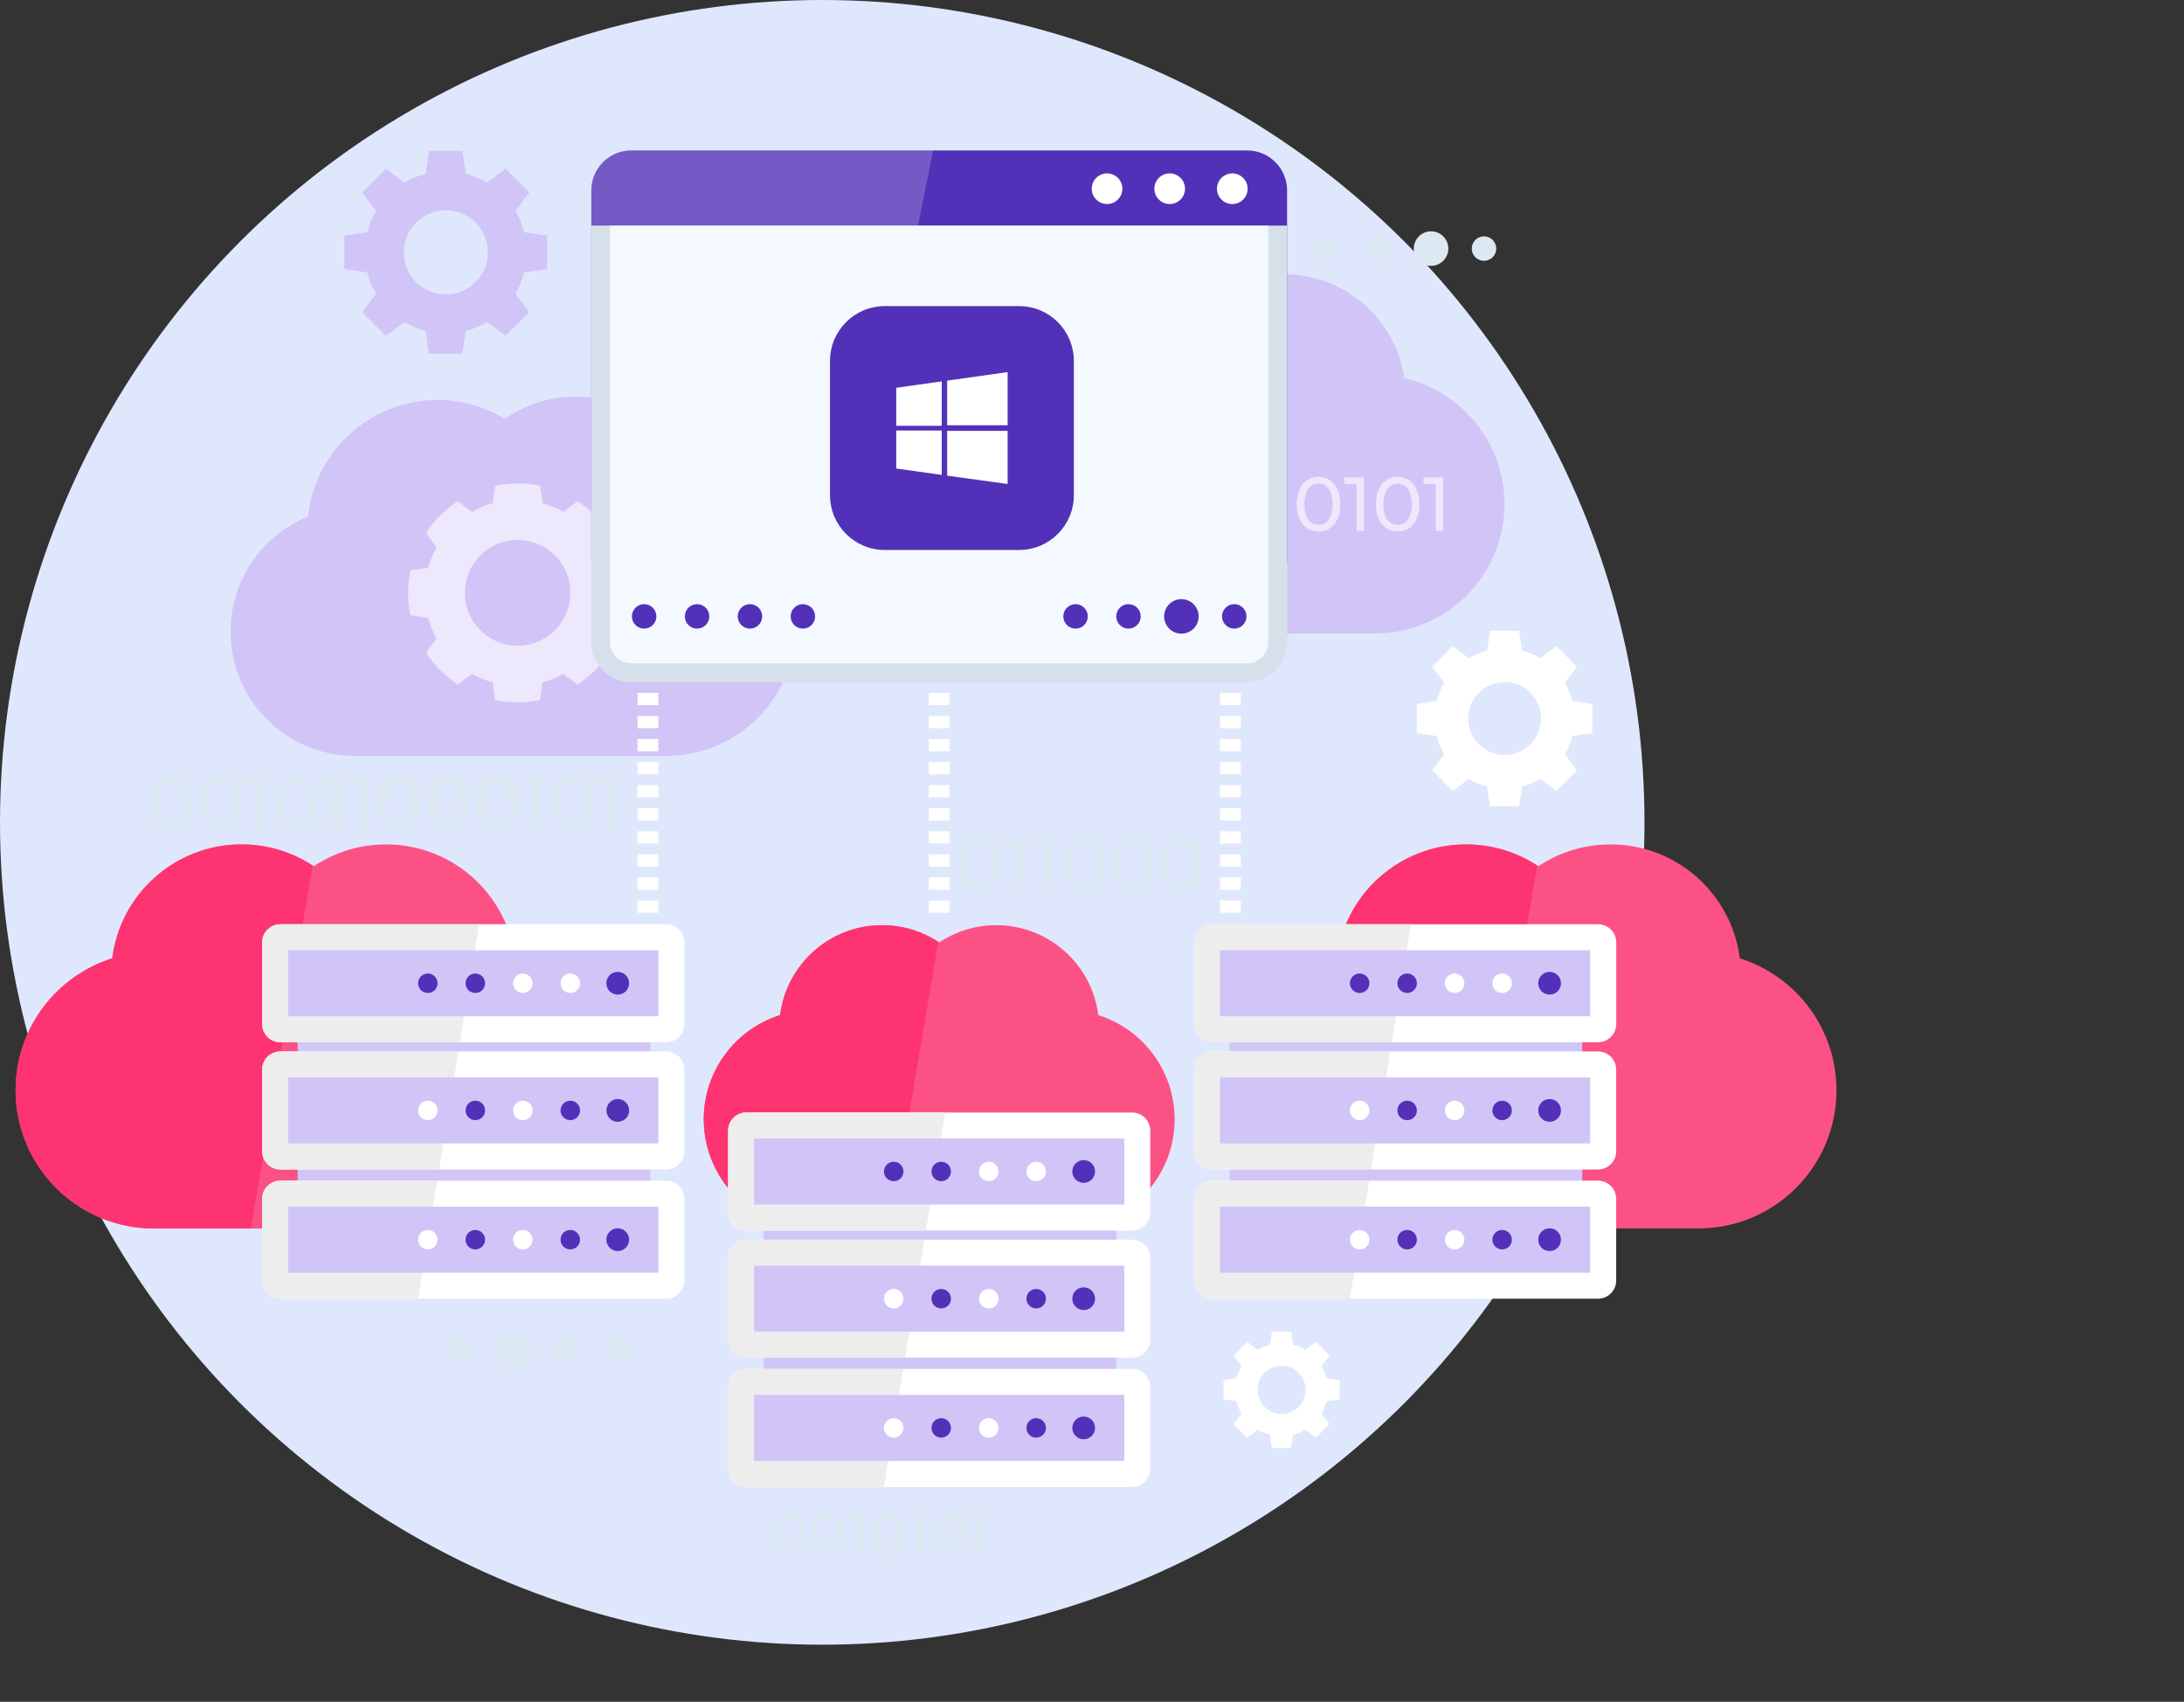 <svg width="421" height="328" viewBox="0 0 421 328" fill="none" xmlns="http://www.w3.org/2000/svg">
<rect x="0" y="0" width="421" height="328" fill="#333333" stroke="none"/>
<circle cx="158.5" cy="158.5" r="158.5" fill="#DFE7FD"/>
<g clip-path="url(#clip0_515_1639)">
<path d="M59.37 99.558C60.698 86.926 71.373 77.09 84.354 77.09C89.115 77.09 93.544 78.435 97.344 80.733C101.161 78.042 105.817 76.452 110.84 76.452C122.642 76.452 132.391 85.162 134.06 96.501C145.111 99.06 153.348 108.94 153.348 120.768C153.348 134.536 142.184 145.7 128.417 145.7H68.411C55.177 145.7 44.449 134.973 44.449 121.738C44.449 111.709 50.617 103.122 59.37 99.558Z" fill="#D1C5F7"/>
<path opacity="0.6" d="M120.45 118.601C120.738 117.204 120.895 115.754 120.895 114.277C120.895 112.801 120.738 111.342 120.45 109.944L117.06 109.464C116.667 108.049 116.117 106.721 115.409 105.48L117.462 102.737C115.864 100.291 113.776 98.204 111.33 96.605L108.587 98.658C107.346 97.95 106.01 97.391 104.603 96.998L104.123 93.617C102.725 93.32 101.275 93.172 99.79 93.172C98.305 93.172 96.846 93.329 95.448 93.617L94.968 96.998C93.561 97.391 92.225 97.942 90.976 98.658L88.233 96.605C85.795 98.204 83.707 100.291 82.109 102.729L84.162 105.472C83.463 106.712 82.913 108.04 82.511 109.455L79.121 109.936C78.824 111.333 78.676 112.783 78.676 114.269C78.676 115.754 78.824 117.204 79.121 118.593L82.511 119.082C82.904 120.488 83.454 121.825 84.171 123.057L82.109 125.808C83.707 128.246 85.795 130.334 88.233 131.932L90.976 129.871C92.216 130.578 93.553 131.137 94.959 131.522L95.44 134.92C96.837 135.217 98.287 135.365 99.772 135.365C101.258 135.365 102.708 135.208 104.105 134.92L104.586 131.522C105.992 131.137 107.329 130.578 108.569 129.871L111.312 131.932C113.75 130.334 115.846 128.246 117.436 125.808L115.374 123.065C116.091 121.816 116.641 120.488 117.034 119.082L120.424 118.593L120.45 118.601ZM99.781 124.446C94.155 124.446 89.613 119.894 89.613 114.269C89.613 108.643 94.155 104.091 99.781 104.091C105.407 104.091 109.958 108.652 109.958 114.269C109.958 119.886 105.407 124.446 99.781 124.446Z" fill="white"/>
<path d="M196.033 75.954C197.361 63.323 208.036 53.486 221.017 53.486C225.778 53.486 230.207 54.832 234.007 57.129C237.824 54.438 242.481 52.849 247.504 52.849C259.306 52.849 269.055 61.558 270.723 72.897C281.774 75.457 290.011 85.337 290.011 97.165C290.011 110.932 278.847 122.096 265.08 122.096H205.083C191.849 122.096 181.121 111.369 181.121 98.135C181.121 88.106 187.288 79.519 196.042 75.954H196.033Z" fill="#D1C5F7"/>
<g opacity="0.6">
<path d="M224.852 97.182C224.852 93.818 226.651 91.905 229.071 91.905C231.491 91.905 233.273 93.818 233.273 97.182C233.273 100.545 231.473 102.458 229.071 102.458C226.669 102.458 224.852 100.545 224.852 97.182ZM231.796 97.182C231.796 94.543 230.678 93.216 229.071 93.216C227.464 93.216 226.328 94.543 226.328 97.182C226.328 99.82 227.446 101.148 229.071 101.148C230.696 101.148 231.796 99.82 231.796 97.182Z" fill="white"/>
<path d="M234.688 97.182C234.688 93.818 236.487 91.905 238.907 91.905C241.327 91.905 243.109 93.818 243.109 97.182C243.109 100.545 241.309 102.458 238.907 102.458C236.505 102.458 234.688 100.545 234.688 97.182ZM241.632 97.182C241.632 94.543 240.514 93.216 238.907 93.216C237.299 93.216 236.164 94.543 236.164 97.182C236.164 99.82 237.282 101.148 238.907 101.148C240.532 101.148 241.632 99.82 241.632 97.182Z" fill="white"/>
<path d="M247.686 92.019V102.344H246.227V93.303H243.895V92.019H247.686Z" fill="white"/>
<path d="M249.949 97.182C249.949 93.818 251.749 91.905 254.169 91.905C256.588 91.905 258.37 93.818 258.37 97.182C258.37 100.545 256.571 102.458 254.169 102.458C251.766 102.458 249.949 100.545 249.949 97.182ZM256.894 97.182C256.894 94.543 255.776 93.216 254.169 93.216C252.561 93.216 251.426 94.543 251.426 97.182C251.426 99.82 252.544 101.148 254.169 101.148C255.793 101.148 256.894 99.82 256.894 97.182Z" fill="white"/>
<path d="M262.948 92.019V102.344H261.489V93.303H259.156V92.019H262.948Z" fill="white"/>
<path d="M265.203 97.182C265.203 93.818 267.003 91.905 269.422 91.905C271.842 91.905 273.624 93.818 273.624 97.182C273.624 100.545 271.825 102.458 269.422 102.458C267.02 102.458 265.203 100.545 265.203 97.182ZM272.148 97.182C272.148 94.543 271.03 93.216 269.422 93.216C267.815 93.216 266.679 94.543 266.679 97.182C266.679 99.82 267.798 101.148 269.422 101.148C271.047 101.148 272.148 99.82 272.148 97.182Z" fill="white"/>
<path d="M278.201 92.019V102.344H276.743V93.303H274.41V92.019H278.201Z" fill="white"/>
</g>
<path d="M117.956 210.126C117.956 198.201 110.12 188.103 99.323 184.705C97.759 172.326 87.206 162.752 74.409 162.752C69.254 162.752 64.467 164.307 60.484 166.963C56.5 164.298 51.713 162.752 46.559 162.752C33.761 162.752 23.2 172.326 21.645 184.705C10.848 188.112 3.012 198.201 3.012 210.126C3.012 224.845 14.945 236.778 29.664 236.778H91.897V236.761C106.337 236.455 117.956 224.653 117.956 210.126Z" fill="#FC5185"/>
<path d="M60.254 166.823C56.314 164.254 51.605 162.752 46.547 162.752C33.75 162.752 23.188 172.326 21.633 184.705C10.836 188.112 3 198.201 3 210.126C3 224.845 14.933 236.778 29.653 236.778H48.373L60.254 166.823Z" fill="#FD3471"/>
<path d="M125.369 223.754H57.379V228.812H125.369V223.754Z" fill="#D1C5F7"/>
<path d="M125.369 199.232H57.379V204.29H125.369V199.232Z" fill="#D1C5F7"/>
<path d="M54.042 227.562H128.418C130.348 227.562 131.921 229.126 131.921 231.066V246.807C131.921 248.738 130.357 250.31 128.418 250.31H54.042C52.111 250.31 50.539 248.747 50.539 246.807V231.066C50.539 229.135 52.103 227.562 54.042 227.562Z" fill="white"/>
<path d="M84.311 227.562L80.607 250.301H54.042C52.103 250.301 50.539 248.738 50.539 246.807V231.057C50.539 229.126 52.103 227.562 54.042 227.562H84.311Z" fill="#EDEDED"/>
<path d="M126.914 245.305V232.577H55.552V245.305H126.914Z" fill="#D1C5F7"/>
<path d="M121.272 238.936C121.272 240.15 120.294 241.128 119.079 241.128C117.865 241.128 116.887 240.15 116.887 238.936C116.887 237.722 117.865 236.743 119.079 236.743C120.294 236.743 121.272 237.722 121.272 238.936Z" fill="#5231B8"/>
<path d="M111.811 238.936C111.811 239.975 110.972 240.814 109.933 240.814C108.893 240.814 108.055 239.975 108.055 238.936C108.055 237.896 108.893 237.058 109.933 237.058C110.972 237.058 111.811 237.896 111.811 238.936Z" fill="#5231B8"/>
<path d="M102.659 238.936C102.659 239.975 101.82 240.814 100.781 240.814C99.741 240.814 98.902 239.975 98.902 238.936C98.902 237.896 99.741 237.058 100.781 237.058C101.82 237.058 102.659 237.896 102.659 238.936Z" fill="white"/>
<path d="M93.502 238.936C93.502 239.975 92.664 240.814 91.624 240.814C90.585 240.814 89.746 239.975 89.746 238.936C89.746 237.896 90.585 237.058 91.624 237.058C92.664 237.058 93.502 237.896 93.502 238.936Z" fill="#5231B8"/>
<path d="M84.346 238.936C84.346 239.975 83.508 240.814 82.468 240.814C81.428 240.814 80.59 239.975 80.59 238.936C80.59 237.896 81.428 237.058 82.468 237.058C83.508 237.058 84.346 237.896 84.346 238.936Z" fill="white"/>
<path d="M54.042 202.657H128.418C130.348 202.657 131.921 204.221 131.921 206.16V221.902C131.921 223.833 130.357 225.405 128.418 225.405H54.042C52.111 225.405 50.539 223.841 50.539 221.902V206.16C50.539 204.23 52.103 202.657 54.042 202.657Z" fill="white"/>
<path d="M88.365 202.657L84.661 225.396H54.042C52.103 225.396 50.539 223.833 50.539 221.902V206.152C50.539 204.221 52.103 202.657 54.042 202.657H88.365Z" fill="#EDEDED"/>
<path d="M126.906 220.381V207.653H55.544V220.381H126.906Z" fill="#D1C5F7"/>
<path d="M54.042 178.136H128.418C130.348 178.136 131.921 179.699 131.921 181.639V197.38C131.921 199.311 130.357 200.883 128.418 200.883H54.042C52.111 200.883 50.539 199.32 50.539 197.38V181.639C50.539 179.708 52.103 178.136 54.042 178.136Z" fill="white"/>
<path d="M92.365 178.136L88.662 200.883H54.042C52.103 200.883 50.539 199.32 50.539 197.38V181.639C50.539 179.708 52.103 178.136 54.042 178.136H92.365Z" fill="#EDEDED"/>
<path d="M126.914 195.878V183.15H55.552V195.878H126.914Z" fill="#D1C5F7"/>
<path d="M119.087 216.215C120.298 216.215 121.28 215.234 121.28 214.023C121.28 212.812 120.298 211.83 119.087 211.83C117.876 211.83 116.895 212.812 116.895 214.023C116.895 215.234 117.876 216.215 119.087 216.215Z" fill="#5231B8"/>
<path d="M111.811 214.023C111.811 215.062 110.972 215.901 109.933 215.901C108.893 215.901 108.055 215.062 108.055 214.023C108.055 212.983 108.893 212.145 109.933 212.145C110.972 212.145 111.811 212.983 111.811 214.023Z" fill="#5231B8"/>
<path d="M102.659 214.023C102.659 215.062 101.82 215.901 100.781 215.901C99.741 215.901 98.902 215.062 98.902 214.023C98.902 212.983 99.741 212.145 100.781 212.145C101.82 212.145 102.659 212.983 102.659 214.023Z" fill="white"/>
<path d="M93.502 214.023C93.502 215.062 92.664 215.901 91.624 215.901C90.585 215.901 89.746 215.062 89.746 214.023C89.746 212.983 90.585 212.145 91.624 212.145C92.664 212.145 93.502 212.983 93.502 214.023Z" fill="#5231B8"/>
<path d="M84.346 214.023C84.346 215.062 83.508 215.901 82.468 215.901C81.428 215.901 80.59 215.062 80.59 214.023C80.59 212.983 81.428 212.145 82.468 212.145C83.508 212.145 84.346 212.983 84.346 214.023Z" fill="white"/>
<path d="M121.272 189.509C121.272 190.723 120.294 191.702 119.079 191.702C117.865 191.702 116.887 190.723 116.887 189.509C116.887 188.295 117.865 187.316 119.079 187.316C120.294 187.316 121.272 188.295 121.272 189.509Z" fill="#5231B8"/>
<path d="M111.811 189.509C111.811 190.549 110.972 191.387 109.933 191.387C108.893 191.387 108.055 190.549 108.055 189.509C108.055 188.469 108.893 187.631 109.933 187.631C110.972 187.631 111.811 188.469 111.811 189.509Z" fill="white"/>
<path d="M102.659 189.509C102.659 190.549 101.82 191.387 100.781 191.387C99.741 191.387 98.902 190.549 98.902 189.509C98.902 188.469 99.741 187.631 100.781 187.631C101.82 187.631 102.659 188.469 102.659 189.509Z" fill="white"/>
<path d="M93.502 189.509C93.502 190.549 92.664 191.387 91.624 191.387C90.585 191.387 89.746 190.549 89.746 189.509C89.746 188.469 90.585 187.631 91.624 187.631C92.664 187.631 93.502 188.469 93.502 189.509Z" fill="#5231B8"/>
<path d="M84.346 189.509C84.346 190.549 83.508 191.387 82.468 191.387C81.428 191.387 80.59 190.549 80.59 189.509C80.59 188.469 81.428 187.631 82.468 187.631C83.508 187.631 84.346 188.469 84.346 189.509Z" fill="#5231B8"/>
<path d="M226.424 215.725C226.424 206.308 220.239 198.341 211.713 195.65C210.481 185.875 202.147 178.318 192.04 178.318C187.969 178.318 184.196 179.541 181.042 181.647C177.897 179.55 174.115 178.318 170.044 178.318C159.937 178.318 151.603 185.875 150.371 195.65C141.845 198.341 135.66 206.308 135.66 215.725C135.66 227.343 145.077 236.769 156.704 236.769H205.851C217.26 236.516 226.433 227.195 226.433 215.725H226.424Z" fill="#FC5185"/>
<path d="M180.867 181.533C177.757 179.506 174.045 178.318 170.044 178.318C159.937 178.318 151.603 185.875 150.371 195.65C141.845 198.341 135.66 206.308 135.66 215.725C135.66 227.343 145.077 236.769 156.704 236.769H171.485L180.867 181.533Z" fill="#FD3471"/>
<path d="M215.193 260.032H147.203V265.09H215.193V260.032Z" fill="#D1C5F7"/>
<path d="M215.193 235.521H147.203V240.578H215.193V235.521Z" fill="#D1C5F7"/>
<path d="M143.855 263.842H218.23C220.161 263.842 221.733 265.405 221.733 267.345V283.087C221.733 285.017 220.17 286.59 218.23 286.59H143.855C141.924 286.59 140.352 285.026 140.352 283.087V267.345C140.352 265.414 141.915 263.842 143.855 263.842Z" fill="white"/>
<path d="M174.124 263.842L170.42 286.581H143.855C141.915 286.581 140.352 285.017 140.352 283.087V267.336C140.352 265.405 141.915 263.842 143.855 263.842H174.124Z" fill="#EDEDED"/>
<path d="M216.719 281.584V268.856H145.357V281.584H216.719Z" fill="#D1C5F7"/>
<path d="M211.088 275.215C211.088 276.429 210.11 277.408 208.896 277.408C207.682 277.408 206.703 276.429 206.703 275.215C206.703 274.001 207.682 273.022 208.896 273.022C210.11 273.022 211.088 274.001 211.088 275.215Z" fill="#5231B8"/>
<path d="M201.62 275.215C201.62 276.255 200.781 277.093 199.741 277.093C198.702 277.093 197.863 276.255 197.863 275.215C197.863 274.176 198.702 273.337 199.741 273.337C200.781 273.337 201.62 274.176 201.62 275.215Z" fill="#5231B8"/>
<path d="M192.467 275.215C192.467 276.255 191.629 277.093 190.589 277.093C189.55 277.093 188.711 276.255 188.711 275.215C188.711 274.176 189.55 273.337 190.589 273.337C191.629 273.337 192.467 274.176 192.467 275.215Z" fill="white"/>
<path d="M183.311 275.215C183.311 276.255 182.472 277.093 181.433 277.093C180.393 277.093 179.555 276.255 179.555 275.215C179.555 274.176 180.393 273.337 181.433 273.337C182.472 273.337 183.311 274.176 183.311 275.215Z" fill="#5231B8"/>
<path d="M174.155 275.215C174.155 276.255 173.316 277.093 172.277 277.093C171.237 277.093 170.398 276.255 170.398 275.215C170.398 274.176 171.237 273.337 172.277 273.337C173.316 273.337 174.155 274.176 174.155 275.215Z" fill="white"/>
<path d="M218.233 238.937H143.866C141.932 238.937 140.363 240.505 140.363 242.44V258.173C140.363 260.107 141.932 261.676 143.866 261.676H218.233C220.168 261.676 221.736 260.107 221.736 258.173V242.44C221.736 240.505 220.168 238.937 218.233 238.937Z" fill="white"/>
<path d="M178.177 238.937L174.473 261.676H143.855C141.915 261.676 140.352 260.112 140.352 258.181V242.431C140.352 240.5 141.915 238.937 143.855 238.937H178.177Z" fill="#EDEDED"/>
<path d="M216.727 256.669V243.941H145.365V256.669H216.727Z" fill="#D1C5F7"/>
<path d="M143.855 214.424H218.23C220.161 214.424 221.733 215.988 221.733 217.927V233.669C221.733 235.599 220.17 237.172 218.23 237.172H143.855C141.924 237.172 140.352 235.608 140.352 233.669V217.927C140.352 215.996 141.915 214.424 143.855 214.424Z" fill="white"/>
<path d="M182.181 214.415L178.477 237.163H143.866C141.927 237.163 140.363 235.599 140.363 233.66V217.918C140.363 215.987 141.927 214.415 143.866 214.415H182.19H182.181Z" fill="#EDEDED"/>
<path d="M216.727 232.158V219.43H145.365V232.158H216.727Z" fill="#D1C5F7"/>
<path d="M211.088 250.31C211.088 251.524 210.11 252.503 208.896 252.503C207.682 252.503 206.703 251.524 206.703 250.31C206.703 249.096 207.682 248.117 208.896 248.117C210.11 248.117 211.088 249.096 211.088 250.31Z" fill="#5231B8"/>
<path d="M201.62 250.31C201.62 251.349 200.781 252.188 199.741 252.188C198.702 252.188 197.863 251.349 197.863 250.31C197.863 249.27 198.702 248.432 199.741 248.432C200.781 248.432 201.62 249.27 201.62 250.31Z" fill="#5231B8"/>
<path d="M192.467 250.31C192.467 251.349 191.629 252.188 190.589 252.188C189.55 252.188 188.711 251.349 188.711 250.31C188.711 249.27 189.55 248.432 190.589 248.432C191.629 248.432 192.467 249.27 192.467 250.31Z" fill="white"/>
<path d="M183.311 250.31C183.311 251.349 182.472 252.188 181.433 252.188C180.393 252.188 179.555 251.349 179.555 250.31C179.555 249.27 180.393 248.432 181.433 248.432C182.472 248.432 183.311 249.27 183.311 250.31Z" fill="#5231B8"/>
<path d="M174.155 250.31C174.155 251.349 173.316 252.188 172.277 252.188C171.237 252.188 170.398 251.349 170.398 250.31C170.398 249.27 171.237 248.432 172.277 248.432C173.316 248.432 174.155 249.27 174.155 250.31Z" fill="white"/>
<path d="M211.088 225.789C211.088 227.004 210.11 227.982 208.896 227.982C207.682 227.982 206.703 227.004 206.703 225.789C206.703 224.575 207.682 223.597 208.896 223.597C210.11 223.597 211.088 224.575 211.088 225.789Z" fill="#5231B8"/>
<path d="M201.62 225.789C201.62 226.829 200.781 227.667 199.741 227.667C198.702 227.667 197.863 226.829 197.863 225.789C197.863 224.75 198.702 223.911 199.741 223.911C200.781 223.911 201.62 224.75 201.62 225.789Z" fill="white"/>
<path d="M192.467 225.789C192.467 226.829 191.629 227.667 190.589 227.667C189.55 227.667 188.711 226.829 188.711 225.789C188.711 224.75 189.55 223.911 190.589 223.911C191.629 223.911 192.467 224.75 192.467 225.789Z" fill="white"/>
<path d="M183.311 225.789C183.311 226.829 182.472 227.667 181.433 227.667C180.393 227.667 179.555 226.829 179.555 225.789C179.555 224.75 180.393 223.911 181.433 223.911C182.472 223.911 183.311 224.75 183.311 225.789Z" fill="#5231B8"/>
<path d="M174.155 225.789C174.155 226.829 173.316 227.667 172.277 227.667C171.237 227.667 170.398 226.829 170.398 225.789C170.398 224.75 171.237 223.911 172.277 223.911C173.316 223.911 174.155 224.75 174.155 225.789Z" fill="#5231B8"/>
<path d="M354.007 210.126C354.007 198.201 346.171 188.103 335.373 184.705C333.81 172.326 323.257 162.752 310.459 162.752C305.305 162.752 300.518 164.307 296.535 166.963C292.551 164.298 287.764 162.752 282.61 162.752C269.812 162.752 259.251 172.326 257.696 184.705C246.898 188.112 239.062 198.201 239.062 210.126C239.062 224.845 250.995 236.778 265.715 236.778H327.957V236.761C342.397 236.455 354.015 224.653 354.015 210.126H354.007Z" fill="#FC5185"/>
<path d="M296.305 166.823C292.365 164.254 287.656 162.752 282.598 162.752C269.8 162.752 259.239 172.326 257.684 184.705C246.887 188.112 239.051 198.201 239.051 210.126C239.051 224.845 250.984 236.778 265.703 236.778H284.424L296.305 166.823Z" fill="#FD3471"/>
<path d="M305.002 223.754H237.012V228.812H305.002V223.754Z" fill="#D1C5F7"/>
<path d="M305.002 199.232H237.012V204.29H305.002V199.232Z" fill="#D1C5F7"/>
<path d="M233.667 227.562H308.043C309.973 227.562 311.546 229.126 311.546 231.066V246.807C311.546 248.738 309.982 250.31 308.043 250.31H233.667C231.736 250.31 230.164 248.747 230.164 246.807V231.066C230.164 229.135 231.728 227.562 233.667 227.562Z" fill="white"/>
<path d="M263.936 227.562L260.232 250.301H233.667C231.728 250.301 230.164 248.738 230.164 246.807V231.057C230.164 229.126 231.728 227.562 233.667 227.562H263.936Z" fill="#EDEDED"/>
<path d="M306.539 245.295V232.567H235.177V245.295H306.539Z" fill="#D1C5F7"/>
<path d="M300.905 238.936C300.905 240.15 299.926 241.128 298.712 241.128C297.498 241.128 296.52 240.15 296.52 238.936C296.52 237.722 297.498 236.743 298.712 236.743C299.926 236.743 300.905 237.722 300.905 238.936Z" fill="#5231B8"/>
<path d="M289.558 240.814C290.595 240.814 291.436 239.973 291.436 238.936C291.436 237.899 290.595 237.058 289.558 237.058C288.521 237.058 287.68 237.899 287.68 238.936C287.68 239.973 288.521 240.814 289.558 240.814Z" fill="#5231B8"/>
<path d="M282.284 238.936C282.284 239.975 281.445 240.814 280.406 240.814C279.366 240.814 278.527 239.975 278.527 238.936C278.527 237.896 279.366 237.058 280.406 237.058C281.445 237.058 282.284 237.896 282.284 238.936Z" fill="white"/>
<path d="M273.127 238.936C273.127 239.975 272.289 240.814 271.249 240.814C270.21 240.814 269.371 239.975 269.371 238.936C269.371 237.896 270.21 237.058 271.249 237.058C272.289 237.058 273.127 237.896 273.127 238.936Z" fill="#5231B8"/>
<path d="M263.971 238.936C263.971 239.975 263.133 240.814 262.093 240.814C261.053 240.814 260.215 239.975 260.215 238.936C260.215 237.896 261.053 237.058 262.093 237.058C263.133 237.058 263.971 237.896 263.971 238.936Z" fill="white"/>
<path d="M233.667 202.657H308.043C309.973 202.657 311.546 204.221 311.546 206.16V221.902C311.546 223.833 309.982 225.405 308.043 225.405H233.667C231.736 225.405 230.164 223.841 230.164 221.902V206.16C230.164 204.23 231.728 202.657 233.667 202.657Z" fill="white"/>
<path d="M268.001 202.657L264.297 225.396H233.679C231.739 225.396 230.176 223.833 230.176 221.902V206.152C230.176 204.221 231.739 202.657 233.679 202.657H268.001Z" fill="#EDEDED"/>
<path d="M306.539 220.39V207.662H235.177V220.39H306.539Z" fill="#D1C5F7"/>
<path d="M233.679 178.136H308.054C309.985 178.136 311.557 179.699 311.557 181.639V197.38C311.557 199.311 309.994 200.883 308.054 200.883H233.679C231.748 200.883 230.176 199.32 230.176 197.38V181.639C230.176 179.708 231.739 178.136 233.679 178.136Z" fill="white"/>
<path d="M271.994 178.136L268.29 200.883H233.679C231.739 200.883 230.176 199.32 230.176 197.38V181.639C230.176 179.708 231.739 178.136 233.679 178.136H272.002H271.994Z" fill="#EDEDED"/>
<path d="M306.539 195.87V183.142H235.177V195.87H306.539Z" fill="#D1C5F7"/>
<path d="M300.905 214.023C300.905 215.237 299.926 216.215 298.712 216.215C297.498 216.215 296.52 215.237 296.52 214.023C296.52 212.808 297.498 211.83 298.712 211.83C299.926 211.83 300.905 212.808 300.905 214.023Z" fill="#5231B8"/>
<path d="M291.436 214.023C291.436 215.062 290.597 215.901 289.558 215.901C288.518 215.901 287.68 215.062 287.68 214.023C287.68 212.983 288.518 212.145 289.558 212.145C290.597 212.145 291.436 212.983 291.436 214.023Z" fill="#5231B8"/>
<path d="M282.284 214.023C282.284 215.062 281.445 215.901 280.406 215.901C279.366 215.901 278.527 215.062 278.527 214.023C278.527 212.983 279.366 212.145 280.406 212.145C281.445 212.145 282.284 212.983 282.284 214.023Z" fill="white"/>
<path d="M273.127 214.023C273.127 215.062 272.289 215.901 271.249 215.901C270.21 215.901 269.371 215.062 269.371 214.023C269.371 212.983 270.21 212.145 271.249 212.145C272.289 212.145 273.127 212.983 273.127 214.023Z" fill="#5231B8"/>
<path d="M263.971 214.023C263.971 215.062 263.133 215.901 262.093 215.901C261.053 215.901 260.215 215.062 260.215 214.023C260.215 212.983 261.053 212.145 262.093 212.145C263.133 212.145 263.971 212.983 263.971 214.023Z" fill="white"/>
<path d="M300.905 189.509C300.905 190.723 299.926 191.702 298.712 191.702C297.498 191.702 296.52 190.723 296.52 189.509C296.52 188.295 297.498 187.316 298.712 187.316C299.926 187.316 300.905 188.295 300.905 189.509Z" fill="#5231B8"/>
<path d="M291.436 189.509C291.436 190.549 290.597 191.387 289.558 191.387C288.518 191.387 287.68 190.549 287.68 189.509C287.68 188.469 288.518 187.631 289.558 187.631C290.597 187.631 291.436 188.469 291.436 189.509Z" fill="white"/>
<path d="M282.284 189.509C282.284 190.549 281.445 191.387 280.406 191.387C279.366 191.387 278.527 190.549 278.527 189.509C278.527 188.469 279.366 187.631 280.406 187.631C281.445 187.631 282.284 188.469 282.284 189.509Z" fill="white"/>
<path d="M273.127 189.509C273.127 190.549 272.289 191.387 271.249 191.387C270.21 191.387 269.371 190.549 269.371 189.509C269.371 188.469 270.21 187.631 271.249 187.631C272.289 187.631 273.127 188.469 273.127 189.509Z" fill="#5231B8"/>
<path d="M263.971 189.509C263.971 190.549 263.133 191.387 262.093 191.387C261.053 191.387 260.215 190.549 260.215 189.509C260.215 188.469 261.053 187.631 262.093 187.631C263.133 187.631 263.971 188.469 263.971 189.509Z" fill="#5231B8"/>
<path d="M121.684 29H240.411C244.657 29 248.107 32.451 248.107 36.696V107.822C248.107 112.88 244.002 116.995 238.935 116.995H123.161C118.103 116.995 113.988 112.889 113.988 107.822V36.696C113.988 32.451 117.43 29 121.684 29Z" fill="#5231B8"/>
<path opacity="0.2" d="M179.873 29H121.684C117.439 29 113.988 32.442 113.988 36.696V107.822C113.988 112.889 118.094 116.995 123.161 116.995H162.166L179.873 29Z" fill="white"/>
<path d="M113.988 43.483H248.107V123.782C248.107 128.027 244.657 131.478 240.411 131.478H121.684C117.439 131.478 113.988 128.027 113.988 123.782V43.483Z" fill="#D6E0EA"/>
<path d="M244.48 43.483V123.782C244.48 126.027 242.655 127.853 240.41 127.853L121.674 127.853C119.429 127.853 117.603 126.027 117.603 123.782V43.483L244.48 43.483Z" fill="#F3F9FF"/>
<path d="M216.355 36.373C216.355 38.006 215.035 39.325 213.402 39.325C211.768 39.325 210.449 38.006 210.449 36.373C210.449 34.739 211.768 33.42 213.402 33.42C215.035 33.42 216.355 34.739 216.355 36.373Z" fill="white"/>
<path d="M228.429 36.373C228.429 38.006 227.11 39.325 225.476 39.325C223.843 39.325 222.523 38.006 222.523 36.373C222.523 34.739 223.843 33.42 225.476 33.42C227.11 33.42 228.429 34.739 228.429 36.373Z" fill="white"/>
<path d="M240.499 36.373C240.499 38.006 239.18 39.325 237.546 39.325C235.913 39.325 234.594 38.006 234.594 36.373C234.594 34.739 235.913 33.42 237.546 33.42C239.18 33.42 240.499 34.739 240.499 36.373Z" fill="white"/>
<path d="M209.69 118.803C209.69 120.105 208.633 121.162 207.331 121.162C206.03 121.162 204.973 120.105 204.973 118.803C204.973 117.501 206.03 116.444 207.331 116.444C208.633 116.444 209.69 117.501 209.69 118.803Z" fill="#5231B8"/>
<path d="M219.893 118.803C219.893 120.105 218.836 121.162 217.534 121.162C216.233 121.162 215.176 120.105 215.176 118.803C215.176 117.501 216.233 116.444 217.534 116.444C218.836 116.444 219.893 117.501 219.893 118.803Z" fill="#5231B8"/>
<path d="M231.059 118.803C231.059 120.646 229.565 122.131 227.731 122.131C225.896 122.131 224.402 120.637 224.402 118.803C224.402 116.968 225.896 115.475 227.731 115.475C229.565 115.475 231.059 116.968 231.059 118.803Z" fill="#5231B8"/>
<path d="M240.28 118.803C240.28 120.105 239.223 121.162 237.921 121.162C236.62 121.162 235.562 120.105 235.562 118.803C235.562 117.501 236.62 116.444 237.921 116.444C239.223 116.444 240.28 117.501 240.28 118.803Z" fill="#5231B8"/>
<path d="M126.526 118.803C126.526 120.105 125.469 121.162 124.167 121.162C122.866 121.162 121.809 120.105 121.809 118.803C121.809 117.501 122.866 116.444 124.167 116.444C125.469 116.444 126.526 117.501 126.526 118.803Z" fill="#5231B8"/>
<path d="M136.729 118.803C136.729 120.105 135.672 121.162 134.37 121.162C133.069 121.162 132.012 120.105 132.012 118.803C132.012 117.501 133.069 116.444 134.37 116.444C135.672 116.444 136.729 117.501 136.729 118.803Z" fill="#5231B8"/>
<path d="M146.924 118.803C146.924 120.105 145.867 121.162 144.566 121.162C143.264 121.162 142.207 120.105 142.207 118.803C142.207 117.501 143.264 116.444 144.566 116.444C145.867 116.444 146.924 117.501 146.924 118.803Z" fill="#5231B8"/>
<path d="M157.127 118.803C157.127 120.105 156.07 121.162 154.769 121.162C153.467 121.162 152.41 120.105 152.41 118.803C152.41 117.501 153.467 116.444 154.769 116.444C156.07 116.444 157.127 117.501 157.127 118.803Z" fill="#5231B8"/>
<path d="M105.488 51.862V45.389L101.041 44.751C100.701 43.283 100.115 41.921 99.355 40.672L102.037 37.107L97.468 32.512L93.878 35.203C92.629 34.443 91.266 33.858 89.798 33.517L89.161 29.097H82.688L82.05 33.517C80.582 33.858 79.219 34.443 77.97 35.203L74.406 32.512L69.811 37.107L72.493 40.672C71.707 41.921 71.156 43.283 70.807 44.751L66.387 45.389V51.862L70.807 52.5C71.148 53.967 71.707 55.33 72.493 56.605L69.811 60.169L74.406 64.738L77.97 62.048C79.219 62.825 80.582 63.419 82.05 63.76L82.688 68.18H89.161L89.798 63.76C91.266 63.419 92.629 62.834 93.878 62.048L97.468 64.738L102.037 60.169L99.355 56.579C100.115 55.312 100.701 53.941 101.041 52.5L105.488 51.862ZM85.946 56.736C81.456 56.736 77.848 53.111 77.848 48.638C77.848 44.166 81.456 40.523 85.946 40.523C90.436 40.523 94.044 44.166 94.044 48.638C94.044 53.111 90.419 56.736 85.946 56.736Z" fill="#D1C5F7"/>
<path d="M306.967 141.289V135.68L303.115 135.13C302.818 133.863 302.311 132.675 301.656 131.601L303.979 128.517L300.022 124.542L296.912 126.866C295.838 126.211 294.65 125.704 293.383 125.407L292.833 121.581H287.224L286.674 125.407C285.407 125.704 284.219 126.211 283.145 126.866L280.061 124.542L276.086 128.517L278.41 131.601C277.729 132.675 277.248 133.863 276.951 135.13L273.125 135.68V141.289L276.951 141.839C277.248 143.106 277.729 144.294 278.41 145.395L276.086 148.478L280.061 152.436L283.145 150.112C284.219 150.784 285.407 151.3 286.674 151.588L287.224 155.414H292.833L293.383 151.588C294.65 151.291 295.838 150.784 296.912 150.112L300.022 152.436L303.979 148.478L301.656 145.368C302.311 144.268 302.818 143.08 303.115 141.839L306.967 141.289ZM290.046 145.508C286.159 145.508 283.031 142.372 283.031 138.493C283.031 134.615 286.15 131.461 290.046 131.461C293.942 131.461 297.061 134.615 297.061 138.493C297.061 142.372 293.925 145.508 290.046 145.508Z" fill="white"/>
<path d="M258.247 269.721V266.008L255.696 265.641C255.504 264.803 255.163 264.017 254.735 263.3L256.273 261.256L253.661 258.627L251.599 260.164C250.883 259.727 250.105 259.395 249.258 259.195L248.891 256.661H245.178L244.811 259.195C243.973 259.387 243.187 259.727 242.47 260.164L240.426 258.627L237.797 261.256L239.334 263.3C238.889 264.017 238.565 264.794 238.373 265.641L235.84 266.008V269.721L238.373 270.088C238.574 270.927 238.889 271.713 239.334 272.438L237.797 274.482L240.426 277.103L242.47 275.565C243.187 276.011 243.964 276.351 244.811 276.544L245.178 279.077H248.891L249.258 276.544C250.096 276.351 250.883 276.011 251.599 275.565L253.661 277.103L256.273 274.482L254.735 272.42C255.172 271.695 255.504 270.909 255.696 270.079L258.247 269.712V269.721ZM247.048 272.516C244.471 272.516 242.409 270.437 242.409 267.878C242.409 265.318 244.479 263.23 247.048 263.23C249.616 263.23 251.686 265.318 251.686 267.878C251.686 270.437 249.607 272.516 247.048 272.516Z" fill="white"/>
<path d="M148.793 295.788C148.793 293.228 150.164 291.77 152.008 291.77C153.851 291.77 155.214 293.228 155.214 295.788C155.214 298.348 153.842 299.806 152.008 299.806C150.173 299.806 148.793 298.348 148.793 295.788ZM154.087 295.788C154.087 293.779 153.231 292.765 152.008 292.765C150.785 292.765 149.92 293.779 149.92 295.788C149.92 297.797 150.776 298.81 152.008 298.81C153.239 298.81 154.087 297.797 154.087 295.788Z" fill="#DDE9F2"/>
<path d="M156.297 295.788C156.297 293.228 157.668 291.77 159.512 291.77C161.355 291.77 162.718 293.228 162.718 295.788C162.718 298.348 161.346 299.806 159.512 299.806C157.677 299.806 156.297 298.348 156.297 295.788ZM161.591 295.788C161.591 293.779 160.735 292.765 159.512 292.765C158.289 292.765 157.424 293.779 157.424 295.788C157.424 297.797 158.28 298.81 159.512 298.81C160.743 298.81 161.591 297.797 161.591 295.788Z" fill="#DDE9F2"/>
<path d="M166.195 291.848V299.71H165.086V292.826H163.312V291.848H166.204H166.195Z" fill="#DDE9F2"/>
<path d="M167.914 295.788C167.914 293.228 169.286 291.77 171.129 291.77C172.972 291.77 174.335 293.228 174.335 295.788C174.335 298.348 172.963 299.806 171.129 299.806C169.294 299.806 167.914 298.348 167.914 295.788ZM173.208 295.788C173.208 293.779 172.352 292.765 171.129 292.765C169.906 292.765 169.041 293.779 169.041 295.788C169.041 297.797 169.897 298.81 171.129 298.81C172.361 298.81 173.208 297.797 173.208 295.788Z" fill="#DDE9F2"/>
<path d="M177.82 291.848V299.71H176.711V292.826H174.938V291.848H177.829H177.82Z" fill="#DDE9F2"/>
<path d="M179.543 295.788C179.543 293.228 180.914 291.77 182.758 291.77C184.601 291.77 185.964 293.228 185.964 295.788C185.964 298.348 184.592 299.806 182.758 299.806C180.923 299.806 179.543 298.348 179.543 295.788ZM184.837 295.788C184.837 293.779 183.981 292.765 182.758 292.765C181.535 292.765 180.67 293.779 180.67 295.788C180.67 297.797 181.526 298.81 182.758 298.81C183.989 298.81 184.837 297.797 184.837 295.788Z" fill="#DDE9F2"/>
<path d="M189.441 291.848V299.71H188.332V292.826H186.559V291.848H189.45H189.441Z" fill="#DDE9F2"/>
<path d="M29.102 154.88C29.102 151.657 30.823 149.822 33.138 149.822C35.452 149.822 37.165 151.657 37.165 154.88C37.165 158.104 35.444 159.929 33.138 159.929C30.831 159.929 29.102 158.095 29.102 154.88ZM35.749 154.88C35.749 152.356 34.675 151.08 33.138 151.08C31.6 151.08 30.508 152.347 30.508 154.88C30.508 157.414 31.582 158.68 33.138 158.68C34.692 158.68 35.749 157.414 35.749 154.88Z" fill="#DDE9F2"/>
<path d="M38.52 154.88C38.52 151.657 40.24 149.822 42.555 149.822C44.87 149.822 46.583 151.657 46.583 154.88C46.583 158.104 44.862 159.929 42.555 159.929C40.249 159.929 38.52 158.095 38.52 154.88ZM45.167 154.88C45.167 152.356 44.093 151.08 42.555 151.08C41.018 151.08 39.926 152.347 39.926 154.88C39.926 157.414 41.001 158.68 42.555 158.68C44.11 158.68 45.167 157.414 45.167 154.88Z" fill="#DDE9F2"/>
<path d="M50.957 149.936V159.816H49.56V151.158H47.332V149.927H50.957V149.936Z" fill="#DDE9F2"/>
<path d="M53.125 154.88C53.125 151.657 54.846 149.822 57.161 149.822C59.476 149.822 61.188 151.657 61.188 154.88C61.188 158.104 59.467 159.929 57.161 159.929C54.855 159.929 53.125 158.095 53.125 154.88ZM59.773 154.88C59.773 152.356 58.698 151.08 57.161 151.08C55.623 151.08 54.531 152.347 54.531 154.88C54.531 157.414 55.606 158.68 57.161 158.68C58.716 158.68 59.773 157.414 59.773 154.88Z" fill="#DDE9F2"/>
<path d="M65.563 149.936V159.816H64.165V151.158H61.938V149.927H65.563V149.936Z" fill="#DDE9F2"/>
<path d="M70.797 149.936V159.816H69.4V151.158H67.172V149.927H70.797V149.936Z" fill="#DDE9F2"/>
<path d="M72.953 154.88C72.953 151.657 74.674 149.822 76.989 149.822C79.304 149.822 81.016 151.657 81.016 154.88C81.016 158.104 79.295 159.929 76.989 159.929C74.683 159.929 72.953 158.095 72.953 154.88ZM79.601 154.88C79.601 152.356 78.526 151.08 76.989 151.08C75.451 151.08 74.36 152.347 74.36 154.88C74.36 157.414 75.434 158.68 76.989 158.68C78.544 158.68 79.601 157.414 79.601 154.88Z" fill="#DDE9F2"/>
<path d="M82.379 154.88C82.379 151.657 84.1 149.822 86.415 149.822C88.73 149.822 90.442 151.657 90.442 154.88C90.442 158.104 88.721 159.929 86.415 159.929C84.109 159.929 82.379 158.095 82.379 154.88ZM89.027 154.88C89.027 152.356 87.952 151.08 86.415 151.08C84.877 151.08 83.785 152.347 83.785 154.88C83.785 157.414 84.86 158.68 86.415 158.68C87.97 158.68 89.027 157.414 89.027 154.88Z" fill="#DDE9F2"/>
<path d="M91.797 154.88C91.797 151.657 93.518 149.822 95.833 149.822C98.148 149.822 99.86 151.657 99.86 154.88C99.86 158.104 98.139 159.929 95.833 159.929C93.526 159.929 91.797 158.095 91.797 154.88ZM98.445 154.88C98.445 152.356 97.37 151.08 95.833 151.08C94.295 151.08 93.203 152.347 93.203 154.88C93.203 157.414 94.278 158.68 95.833 158.68C97.388 158.68 98.445 157.414 98.445 154.88Z" fill="#DDE9F2"/>
<path d="M104.239 149.936V159.816H102.841V151.158H100.613V149.927H104.239V149.936Z" fill="#DDE9F2"/>
<path d="M106.402 154.88C106.402 151.657 108.123 149.822 110.438 149.822C112.753 149.822 114.465 151.657 114.465 154.88C114.465 158.104 112.744 159.929 110.438 159.929C108.132 159.929 106.402 158.095 106.402 154.88ZM113.05 154.88C113.05 152.356 111.976 151.08 110.438 151.08C108.901 151.08 107.809 152.347 107.809 154.88C107.809 157.414 108.883 158.68 110.438 158.68C111.993 158.68 113.05 157.414 113.05 154.88Z" fill="#DDE9F2"/>
<path d="M118.84 149.936V159.816H117.442V151.158H115.215V149.927H118.84V149.936Z" fill="#DDE9F2"/>
<path d="M184.879 166.499C184.879 163.276 186.6 161.441 188.915 161.441C191.23 161.441 192.942 163.276 192.942 166.499C192.942 169.723 191.221 171.549 188.915 171.549C186.609 171.549 184.879 169.714 184.879 166.499ZM191.527 166.499C191.527 163.975 190.452 162.699 188.915 162.699C187.377 162.699 186.285 163.966 186.285 166.499C186.285 169.033 187.36 170.299 188.915 170.299C190.47 170.299 191.527 169.033 191.527 166.499Z" fill="#DDE9F2"/>
<path d="M197.317 161.555V171.435H195.919V162.778H193.691V161.546H197.317V161.555Z" fill="#DDE9F2"/>
<path d="M202.543 161.555V171.435H201.146V162.778H198.918V161.546H202.543V161.555Z" fill="#DDE9F2"/>
<path d="M204.707 166.499C204.707 163.276 206.428 161.441 208.743 161.441C211.058 161.441 212.77 163.276 212.77 166.499C212.77 169.723 211.049 171.549 208.743 171.549C206.437 171.549 204.707 169.714 204.707 166.499ZM211.355 166.499C211.355 163.975 210.28 162.699 208.743 162.699C207.205 162.699 206.113 163.966 206.113 166.499C206.113 169.033 207.188 170.299 208.743 170.299C210.298 170.299 211.355 169.033 211.355 166.499Z" fill="#DDE9F2"/>
<path d="M214.125 166.499C214.125 163.276 215.846 161.441 218.161 161.441C220.476 161.441 222.188 163.276 222.188 166.499C222.188 169.723 220.467 171.549 218.161 171.549C215.855 171.549 214.125 169.714 214.125 166.499ZM220.773 166.499C220.773 163.975 219.698 162.699 218.161 162.699C216.623 162.699 215.531 163.966 215.531 166.499C215.531 169.033 216.606 170.299 218.161 170.299C219.716 170.299 220.773 169.033 220.773 166.499Z" fill="#DDE9F2"/>
<path d="M223.551 166.499C223.551 163.276 225.272 161.441 227.587 161.441C229.902 161.441 231.614 163.276 231.614 166.499C231.614 169.723 229.893 171.549 227.587 171.549C225.28 171.549 223.551 169.714 223.551 166.499ZM230.199 166.499C230.199 163.975 229.124 162.699 227.587 162.699C226.049 162.699 224.957 163.966 224.957 166.499C224.957 169.033 226.032 170.299 227.587 170.299C229.142 170.299 230.199 169.033 230.199 166.499Z" fill="#DDE9F2"/>
<path d="M257.823 47.913C257.823 49.215 256.766 50.272 255.464 50.272C254.162 50.272 253.105 49.215 253.105 47.913C253.105 46.612 254.162 45.555 255.464 45.555C256.766 45.555 257.823 46.612 257.823 47.913Z" fill="#DDE9F2"/>
<path d="M268.026 47.913C268.026 49.215 266.969 50.272 265.667 50.272C264.366 50.272 263.309 49.215 263.309 47.913C263.309 46.612 264.366 45.555 265.667 45.555C266.969 45.555 268.026 46.612 268.026 47.913Z" fill="#DDE9F2"/>
<path d="M279.188 47.913C279.188 49.757 277.694 51.242 275.86 51.242C274.025 51.242 272.531 49.748 272.531 47.913C272.531 46.079 274.025 44.585 275.86 44.585C277.694 44.585 279.188 46.079 279.188 47.913Z" fill="#DDE9F2"/>
<path d="M288.424 47.913C288.424 49.215 287.367 50.272 286.066 50.272C284.764 50.272 283.707 49.215 283.707 47.913C283.707 46.612 284.764 45.555 286.066 45.555C287.367 45.555 288.424 46.612 288.424 47.913Z" fill="#DDE9F2"/>
<path d="M117.176 260.032C117.176 258.731 118.233 257.674 119.534 257.674C120.836 257.674 121.893 258.731 121.893 260.032C121.893 261.334 120.836 262.391 119.534 262.391C118.233 262.391 117.176 261.334 117.176 260.032Z" fill="#DDE9F2"/>
<path d="M106.98 260.032C106.98 258.731 108.037 257.674 109.339 257.674C110.641 257.674 111.698 258.731 111.698 260.032C111.698 261.334 110.641 262.391 109.339 262.391C108.037 262.391 106.98 261.334 106.98 260.032Z" fill="#DDE9F2"/>
<path d="M95.805 260.032C95.805 258.189 97.299 256.704 99.133 256.704C100.967 256.704 102.461 258.198 102.461 260.032C102.461 261.867 100.967 263.361 99.133 263.361C97.299 263.361 95.805 261.867 95.805 260.032Z" fill="#DDE9F2"/>
<path d="M86.582 260.032C86.582 258.731 87.639 257.674 88.941 257.674C90.242 257.674 91.299 258.731 91.299 260.032C91.299 261.334 90.242 262.391 88.941 262.391C87.639 262.391 86.582 261.334 86.582 260.032Z" fill="#DDE9F2"/>
<path d="M239.185 173.558H235.176V175.925H239.185V173.558Z" fill="white"/>
<path d="M239.185 169.111H235.176V171.479H239.185V169.111Z" fill="white"/>
<path d="M239.185 164.665H235.176V167.032H239.185V164.665Z" fill="white"/>
<path d="M239.185 160.219H235.176V162.586H239.185V160.219Z" fill="white"/>
<path d="M239.185 155.772H235.176V158.14H239.185V155.772Z" fill="white"/>
<path d="M239.185 151.326H235.176V153.694H239.185V151.326Z" fill="white"/>
<path d="M239.185 146.879H235.176V149.246H239.185V146.879Z" fill="white"/>
<path d="M239.185 142.433H235.176V144.8H239.185V142.433Z" fill="white"/>
<path d="M239.185 137.986H235.176V140.354H239.185V137.986Z" fill="white"/>
<path d="M239.185 133.54H235.176V135.907H239.185V133.54Z" fill="white"/>
<path d="M183.049 173.558H179.039V175.925H183.049V173.558Z" fill="white"/>
<path d="M183.049 169.111H179.039V171.479H183.049V169.111Z" fill="white"/>
<path d="M183.049 164.665H179.039V167.032H183.049V164.665Z" fill="white"/>
<path d="M183.049 160.219H179.039V162.586H183.049V160.219Z" fill="white"/>
<path d="M183.049 155.772H179.039V158.14H183.049V155.772Z" fill="white"/>
<path d="M183.049 151.326H179.039V153.694H183.049V151.326Z" fill="white"/>
<path d="M183.049 146.879H179.039V149.246H183.049V146.879Z" fill="white"/>
<path d="M183.049 142.433H179.039V144.8H183.049V142.433Z" fill="white"/>
<path d="M183.049 137.986H179.039V140.354H183.049V137.986Z" fill="white"/>
<path d="M183.049 133.54H179.039V135.907H183.049V133.54Z" fill="white"/>
<path d="M126.904 173.558H122.895V175.925H126.904V173.558Z" fill="white"/>
<path d="M126.904 169.111H122.895V171.479H126.904V169.111Z" fill="white"/>
<path d="M126.904 164.665H122.895V167.032H126.904V164.665Z" fill="white"/>
<path d="M126.904 160.219H122.895V162.586H126.904V160.219Z" fill="white"/>
<path d="M126.904 155.772H122.895V158.14H126.904V155.772Z" fill="white"/>
<path d="M126.904 151.326H122.895V153.694H126.904V151.326Z" fill="white"/>
<path d="M126.904 146.879H122.895V149.246H126.904V146.879Z" fill="white"/>
<path d="M126.904 142.433H122.895V144.8H126.904V142.433Z" fill="white"/>
<path d="M126.904 137.986H122.895V140.354H126.904V137.986Z" fill="white"/>
<path d="M126.904 133.54H122.895V135.907H126.904V133.54Z" fill="white"/>
<g clip-path="url(#clip1_515_1639)">
<path d="M196.451 59H170.549C164.723 59 160 63.723 160 69.549V95.451C160 101.277 164.723 106 170.549 106H196.451C202.277 106 207 101.277 207 95.451V69.549C207 63.723 202.277 59 196.451 59Z" fill="#5231B8"/>
<path d="M181.537 82.069V73.506L172.762 74.743V82.069H181.537ZM172.762 82.981V90.306L181.537 91.528V82.981H172.762ZM182.578 83.046V91.674L194.235 93.286V83.046H182.578ZM194.235 81.971V71.715L182.578 73.359V81.971H194.235Z" fill="white"/>
</g>
</g>
<defs>
<clipPath id="clip0_515_1639">
<rect width="351" height="270.806" fill="white" transform="translate(3 29)"/>
</clipPath>
<clipPath id="clip1_515_1639">
<rect width="47" height="47" fill="white" transform="translate(160 59)"/>
</clipPath>
</defs>
</svg>

